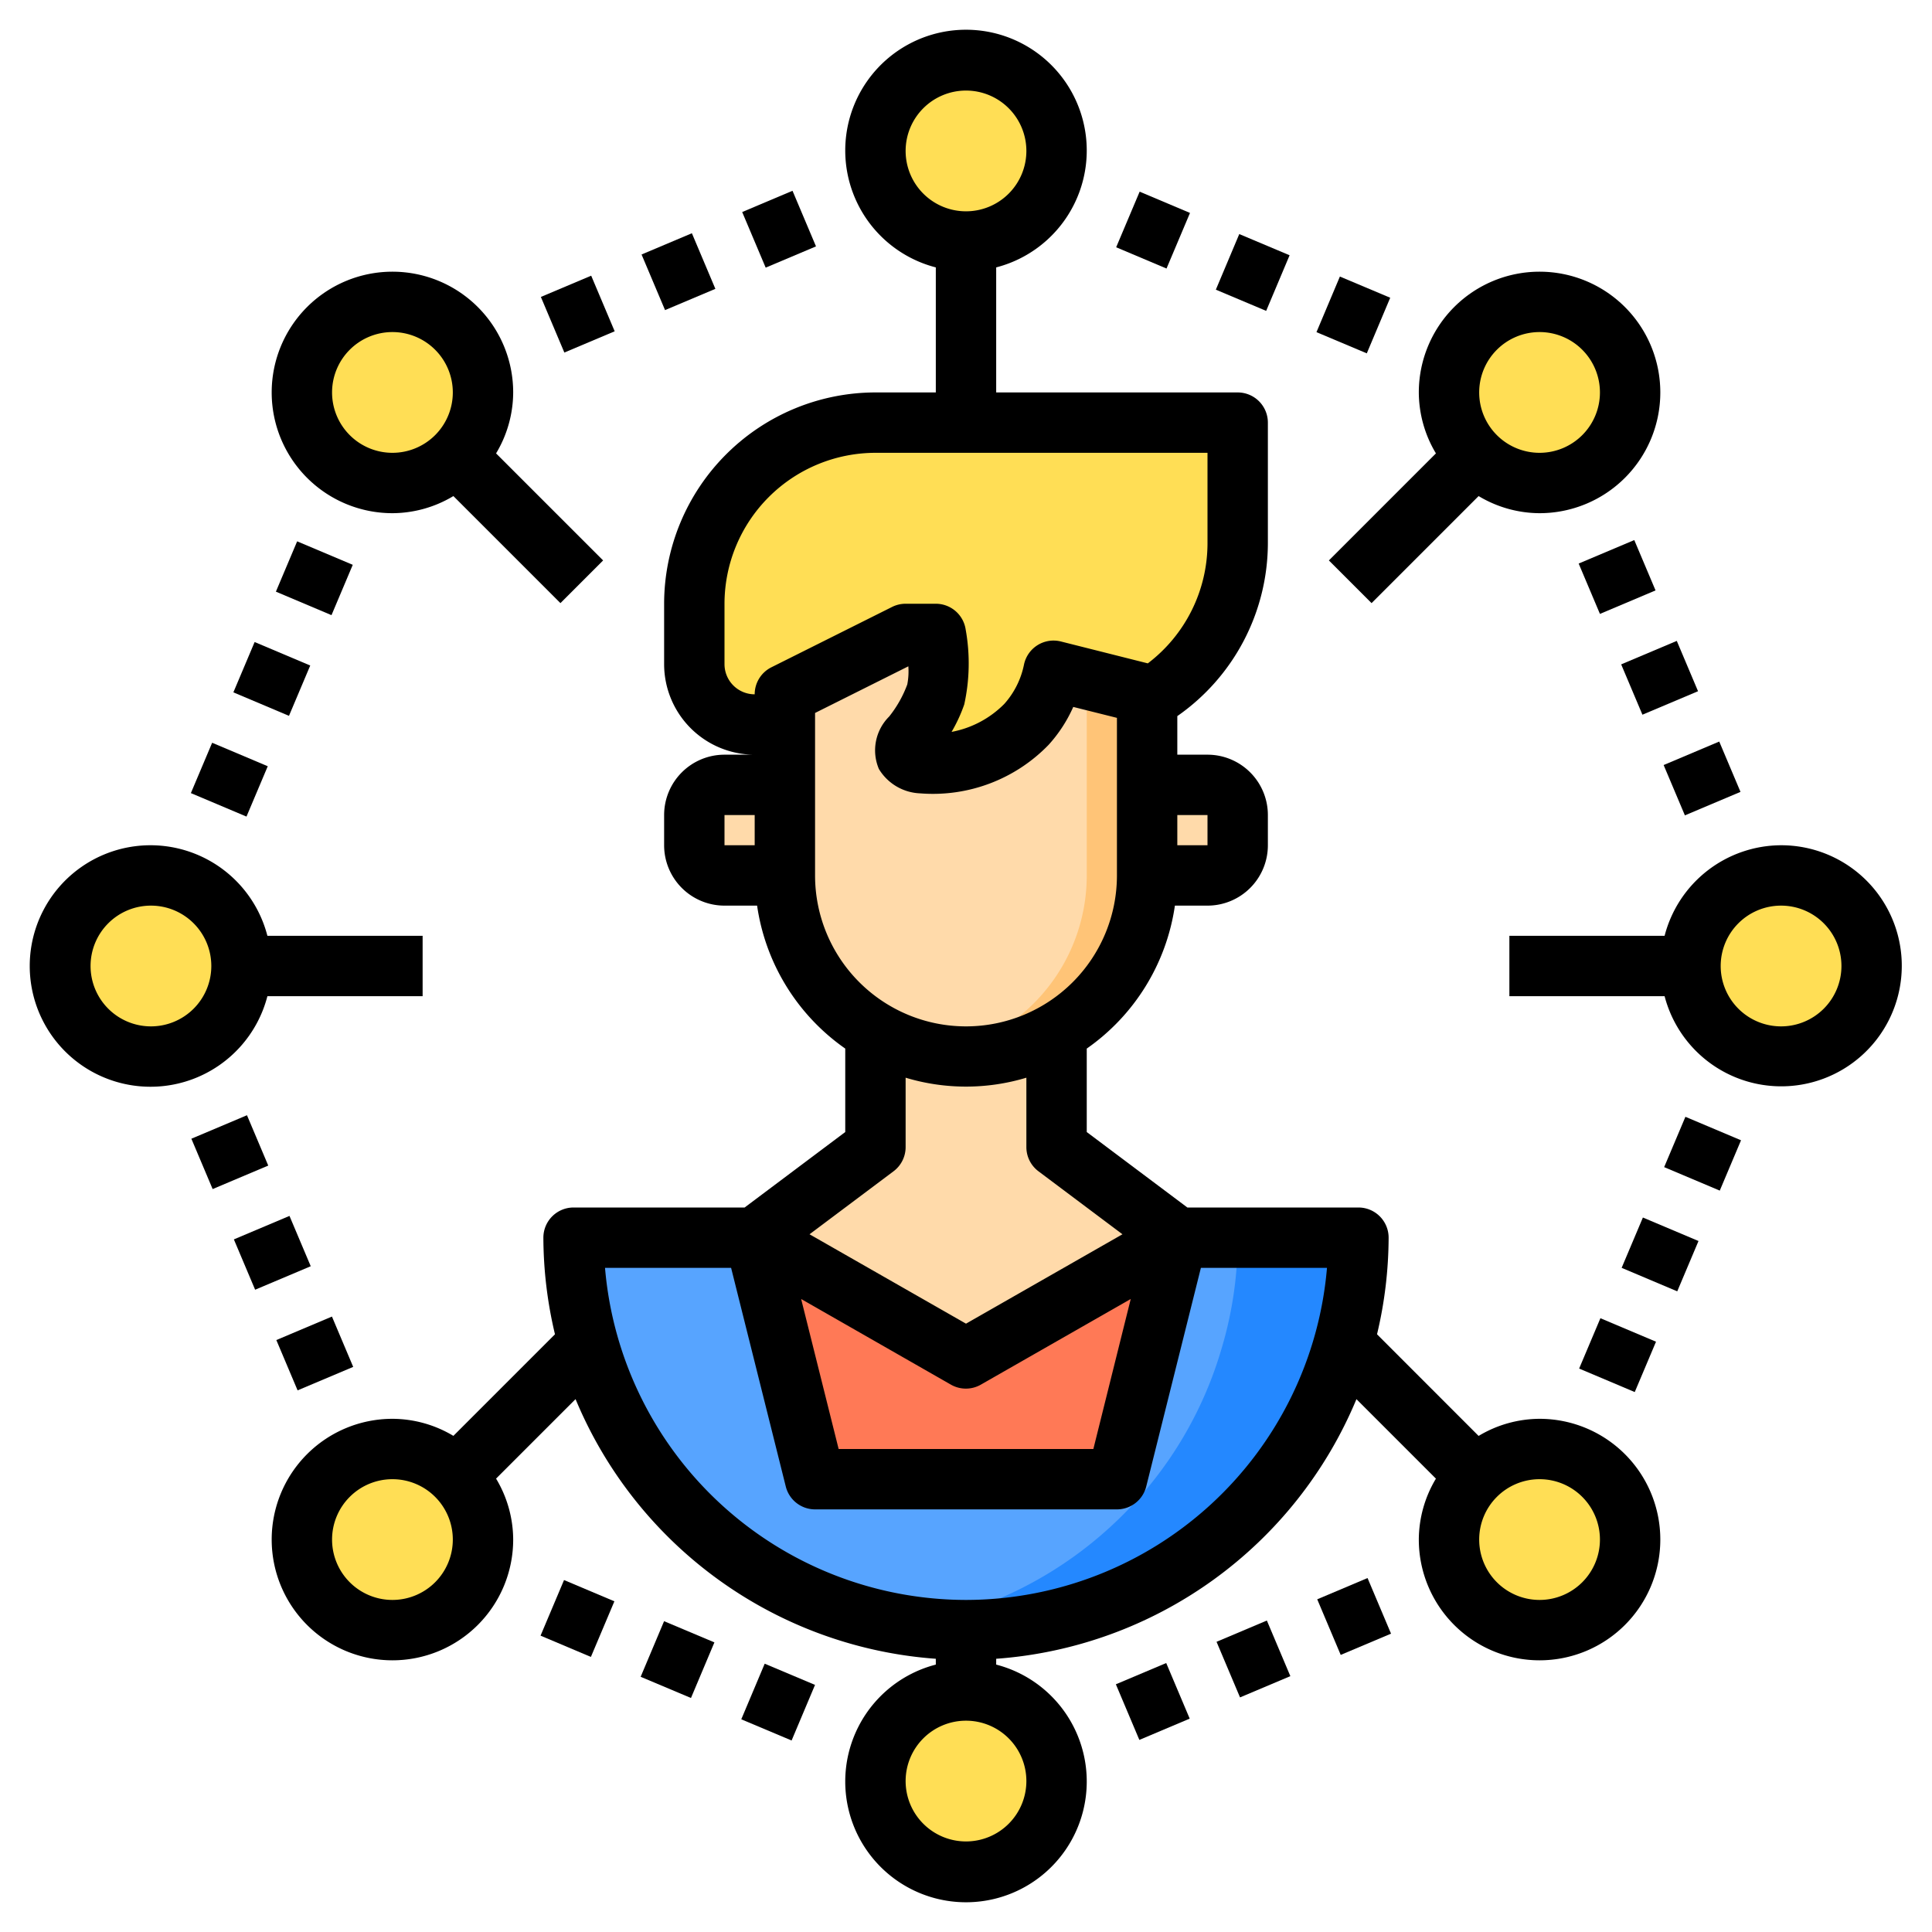<svg height="512" viewBox="0 0 64 64" width="512" xmlns="http://www.w3.org/2000/svg"><g id="Admin"><g fill="#ffde55"><path d="m59 29a3 3 0 0 1 0 6 2.848 2.848 0 0 1 -1.17-.24 3 3 0 0 1 0-5.52 2.848 2.848 0 0 1 1.17-.24z"/><path d="m48.88 15.12a2.993 2.993 0 0 1 -.88-2.12 2.848 2.848 0 0 1 .24-1.17 3 3 0 1 1 .64 3.29z"/><path d="m48.88 48.88a3 3 0 1 1 -.64 3.29 2.848 2.848 0 0 1 -.24-1.17 2.993 2.993 0 0 1 .88-2.12z"/></g><path d="m45 41a12.654 12.654 0 0 1 -.53 3.66 13 13 0 0 1 -24.94 0 12.654 12.654 0 0 1 -.53-3.66z" fill="#57a4ff"/><path d="m45 41a12.654 12.654 0 0 1 -.53 3.66 13 13 0 0 1 -12.47 9.34 13.168 13.168 0 0 1 -2-.15 13.044 13.044 0 0 0 7.19-3.66 12.86 12.86 0 0 0 3.28-5.53 12.654 12.654 0 0 0 .53-3.66z" fill="#2488ff"/><path d="m41 27v1a1 1 0 0 1 -1 1h-2v-3h2a1 1 0 0 1 1 1z" fill="#ffdaaa"/><path d="m41 14v4a5.985 5.985 0 0 1 -3 5.19v-.19l-3.1-.78a3.81 3.81 0 0 1 -.9 1.78c-1.33 1.43-3.7 1.56-4 1-.19-.36.58-.79 1-2a6.082 6.082 0 0 0 0-2h-1l-4 2v1h-1a2.006 2.006 0 0 1 -2-2v-2a6 6 0 0 1 6-6z" fill="#ffde55"/><path d="m39 41-2 8h-10l-2-8z" fill="#ff7956"/><path d="m39 41-7 4-7-4 4-3v-3.81a5.961 5.961 0 0 0 6 0v3.81z" fill="#ffdaaa"/><path d="m38 23v6a5.985 5.985 0 0 1 -3 5.19 5.961 5.961 0 0 1 -6 0 5.985 5.985 0 0 1 -3-5.19v-6l4-2h1a6.082 6.082 0 0 1 0 2c-.42 1.21-1.19 1.64-1 2 .3.56 2.67.43 4-1a3.81 3.81 0 0 0 .9-1.78z" fill="#ffdaaa"/><path d="m38 23v6a5.985 5.985 0 0 1 -3 5.19 5.857 5.857 0 0 1 -3 .81 6.531 6.531 0 0 1 -1-.08 5.79 5.79 0 0 0 2-.73 5.985 5.985 0 0 0 3-5.19v-6l-1.23-.31a4.773 4.773 0 0 0 .13-.47z" fill="#ffc477"/><path d="m35 5a3.026 3.026 0 0 1 -.51 1.68 3 3 0 0 1 -5.25-.51 2.848 2.848 0 0 1 -.24-1.17 3 3 0 0 1 6 0z" fill="#ffde55"/><path d="m34.49 57.32a3.026 3.026 0 0 1 .51 1.68 3 3 0 0 1 -6 0 2.848 2.848 0 0 1 .24-1.17 3 3 0 0 1 5.25-.51z" fill="#ffde55"/><path d="m26 26v3h-2a1 1 0 0 1 -1-1v-1a1 1 0 0 1 1-1z" fill="#ffdaaa"/><path d="m15.12 15.12a2.993 2.993 0 0 1 -2.12.88 2.848 2.848 0 0 1 -1.17-.24 3 3 0 1 1 3.66-4.44 3.026 3.026 0 0 1 .51 1.68 2.993 2.993 0 0 1 -.88 2.12z" fill="#ffde55"/><path d="m15.12 48.88a2.993 2.993 0 0 1 .88 2.12 3.026 3.026 0 0 1 -.51 1.68 3 3 0 1 1 -3.66-4.44 2.848 2.848 0 0 1 1.17-.24 2.993 2.993 0 0 1 2.12.88z" fill="#ffde55"/><circle cx="5" cy="32" fill="#ffde55" r="3"/><path d="m8.858 33h5.142v-2h-5.142a4 4 0 1 0 0 2zm-3.858 1a2 2 0 1 1 2-2 2 2 0 0 1 -2 2z"/><path d="m59 28a4 4 0 0 0 -3.858 3h-5.142v2h5.142a3.993 3.993 0 1 0 3.858-5zm0 6a2 2 0 1 1 2-2 2 2 0 0 1 -2 2z"/><path d="m40.52 8.105h2v1.81h-2z" transform="matrix(.388 -.921 .921 .388 17.09 43.77)"/><path d="m37.184 6.698h2v1.811h-2z" transform="matrix(.389 -.921 .921 .389 16.341 39.832)"/><path d="m43.856 9.511h2v1.81h-2z" transform="matrix(.388 -.921 .921 .388 17.834 47.704)"/><path d="m55.491 37.184h1.81v2h-1.81z" transform="matrix(.389 -.921 .921 .389 -.705 75.305)"/><path d="m54.085 40.52h1.81v2h-1.81z" transform="matrix(.389 -.921 .921 .389 -4.639 76.049)"/><path d="m52.678 43.856h1.811v2h-1.811z" transform="matrix(.389 -.921 .921 .389 -8.572 76.792)"/><path d="m21.48 54.085h2v1.81h-2z" transform="matrix(.388 -.921 .921 .388 -36.924 54.344)"/><path d="m24.816 55.491h2v1.81h-2z" transform="matrix(.388 -.921 .921 .388 -36.18 58.279)"/><path d="m18.144 52.678h2v1.811h-2z" transform="matrix(.389 -.921 .921 .389 -37.668 50.402)"/><path d="m6.698 24.816h1.811v2h-1.811z" transform="matrix(.389 -.921 .921 .389 -19.138 22.788)"/><path d="m8.105 21.48h1.81v2h-1.81z" transform="matrix(.389 -.921 .921 .389 -15.205 22.044)"/><path d="m9.511 18.144h1.81v2h-1.81z" transform="matrix(.389 -.921 .921 .389 -11.271 21.301)"/><path d="m6.603 37.278h2v1.811h-2z" transform="matrix(.921 -.389 .389 .921 -14.243 5.957)"/><path d="m9.416 43.951h2v1.81h-2z" transform="matrix(.921 -.389 .389 .921 -16.615 7.575)"/><path d="m8.01 40.615h2v1.81h-2z" transform="matrix(.921 -.389 .389 .921 -15.429 6.766)"/><path d="m40.615 53.99h1.81v2h-1.81z" transform="matrix(.921 -.389 .389 .921 -18.109 20.461)"/><path d="m37.278 55.397h1.811v2h-1.811z" transform="matrix(.921 -.389 .389 .921 -18.918 19.275)"/><path d="m43.951 52.583h1.81v2h-1.81z" transform="matrix(.921 -.389 .389 .921 -17.299 21.647)"/><path d="m53.99 21.575h2v1.81h-2z" transform="matrix(.921 -.389 .389 .921 -4.414 23.14)"/><path d="m55.396 24.911h2v1.81h-2z" transform="matrix(.921 -.389 .389 .921 -5.6 23.949)"/><path d="m52.583 18.238h2v1.811h-2z" transform="matrix(.921 -.389 .389 .921 -3.228 22.326)"/><path d="m18.238 9.416h1.81v2h-1.81z" transform="matrix(.921 -.389 .389 .921 -2.543 8.259)"/><path d="m21.575 8.01h1.81v2h-1.81z" transform="matrix(.921 -.389 .389 .921 -1.734 9.446)"/><path d="m24.911 6.604h1.81v2h-1.81z" transform="matrix(.921 -.389 .389 .921 -.926 10.632)"/><path d="m44.021 18.565 1.414 1.414 3.546-3.546a3.947 3.947 0 0 0 2.019.567 4 4 0 1 0 -4-4 3.947 3.947 0 0 0 .567 2.019zm6.979-7.565a2 2 0 1 1 -2 2 2 2 0 0 1 2-2z"/><path d="m13 17a3.947 3.947 0 0 0 2.019-.567l3.546 3.546 1.414-1.414-3.546-3.546a3.947 3.947 0 0 0 .567-2.019 4 4 0 1 0 -4 4zm0-6a2 2 0 1 1 -2 2 2 2 0 0 1 2-2z"/><path d="m51 47a3.947 3.947 0 0 0 -2.019.567l-3.365-3.367a13.97 13.97 0 0 0 .384-3.2 1 1 0 0 0 -1-1h-5.667l-3.333-2.5v-2.764a7 7 0 0 0 2.92-4.736h1.08a2 2 0 0 0 2-2v-1a2 2 0 0 0 -2-2h-1v-1.278a7 7 0 0 0 3-5.722v-4a1 1 0 0 0 -1-1h-8v-4.142a4 4 0 1 0 -2 0v4.142h-2a7.008 7.008 0 0 0 -7 7v2a3 3 0 0 0 3 3h-1a2 2 0 0 0 -2 2v1a2 2 0 0 0 2 2h1.08a7 7 0 0 0 2.92 4.736v2.764l-3.333 2.5h-5.667a1 1 0 0 0 -1 1 13.97 13.97 0 0 0 .384 3.2l-3.365 3.365a3.947 3.947 0 0 0 -2.019-.565 4 4 0 1 0 4 4 3.947 3.947 0 0 0 -.567-2.019l2.633-2.633a14.019 14.019 0 0 0 11.934 8.601v.193a4 4 0 1 0 2 0v-.193a14.019 14.019 0 0 0 11.934-8.6l2.633 2.633a3.947 3.947 0 0 0 -.567 2.018 4 4 0 1 0 4-4zm-26-19h-1v-1h1zm-12 25a2 2 0 1 1 2-2 2 2 0 0 1 -2 2zm27-26v1h-1v-1zm-10-22a2 2 0 1 1 2 2 2 2 0 0 1 -2-2zm-4.447 17.105a1 1 0 0 0 -.553.895 1 1 0 0 1 -1-1v-2a5.006 5.006 0 0 1 5-5h11v3a5 5 0 0 1 -1.977 3.975l-2.879-.725a1 1 0 0 0 -1.222.76 2.78 2.78 0 0 1 -.654 1.309 3.317 3.317 0 0 1 -1.746.926 5.077 5.077 0 0 0 .42-.91 6.321 6.321 0 0 0 .047-2.482 1 1 0 0 0 -.989-.853h-1a1 1 0 0 0 -.447.105zm1.447 6.895v-5.382l3.09-1.545a2.3 2.3 0 0 1 -.035.6 3.83 3.83 0 0 1 -.6 1.063 1.579 1.579 0 0 0 -.341 1.737 1.672 1.672 0 0 0 1.368.808 5.334 5.334 0 0 0 4.253-1.606 4.7 4.7 0 0 0 .818-1.257l1.447.362v5.22a5 5 0 0 1 -10 0zm2.6 9.8a1 1 0 0 0 .4-.8v-2.3a6.927 6.927 0 0 0 4 0v2.3a1 1 0 0 0 .4.8l2.783 2.087-5.183 2.961-5.183-2.961zm1.9 7.068a1 1 0 0 0 .992 0l4.965-2.837-1.238 4.969h-8.438l-1.242-4.969zm2.5 13.132a2 2 0 1 1 -2-2 2 2 0 0 1 2 2zm-2-6a12.016 12.016 0 0 1 -11.958-11h4.177l1.811 7.243a1 1 0 0 0 .97.757h10a1 1 0 0 0 .97-.757l1.811-7.243h4.177a12.016 12.016 0 0 1 -11.958 11zm19 0a2 2 0 1 1 2-2 2 2 0 0 1 -2 2z"/></g></svg>